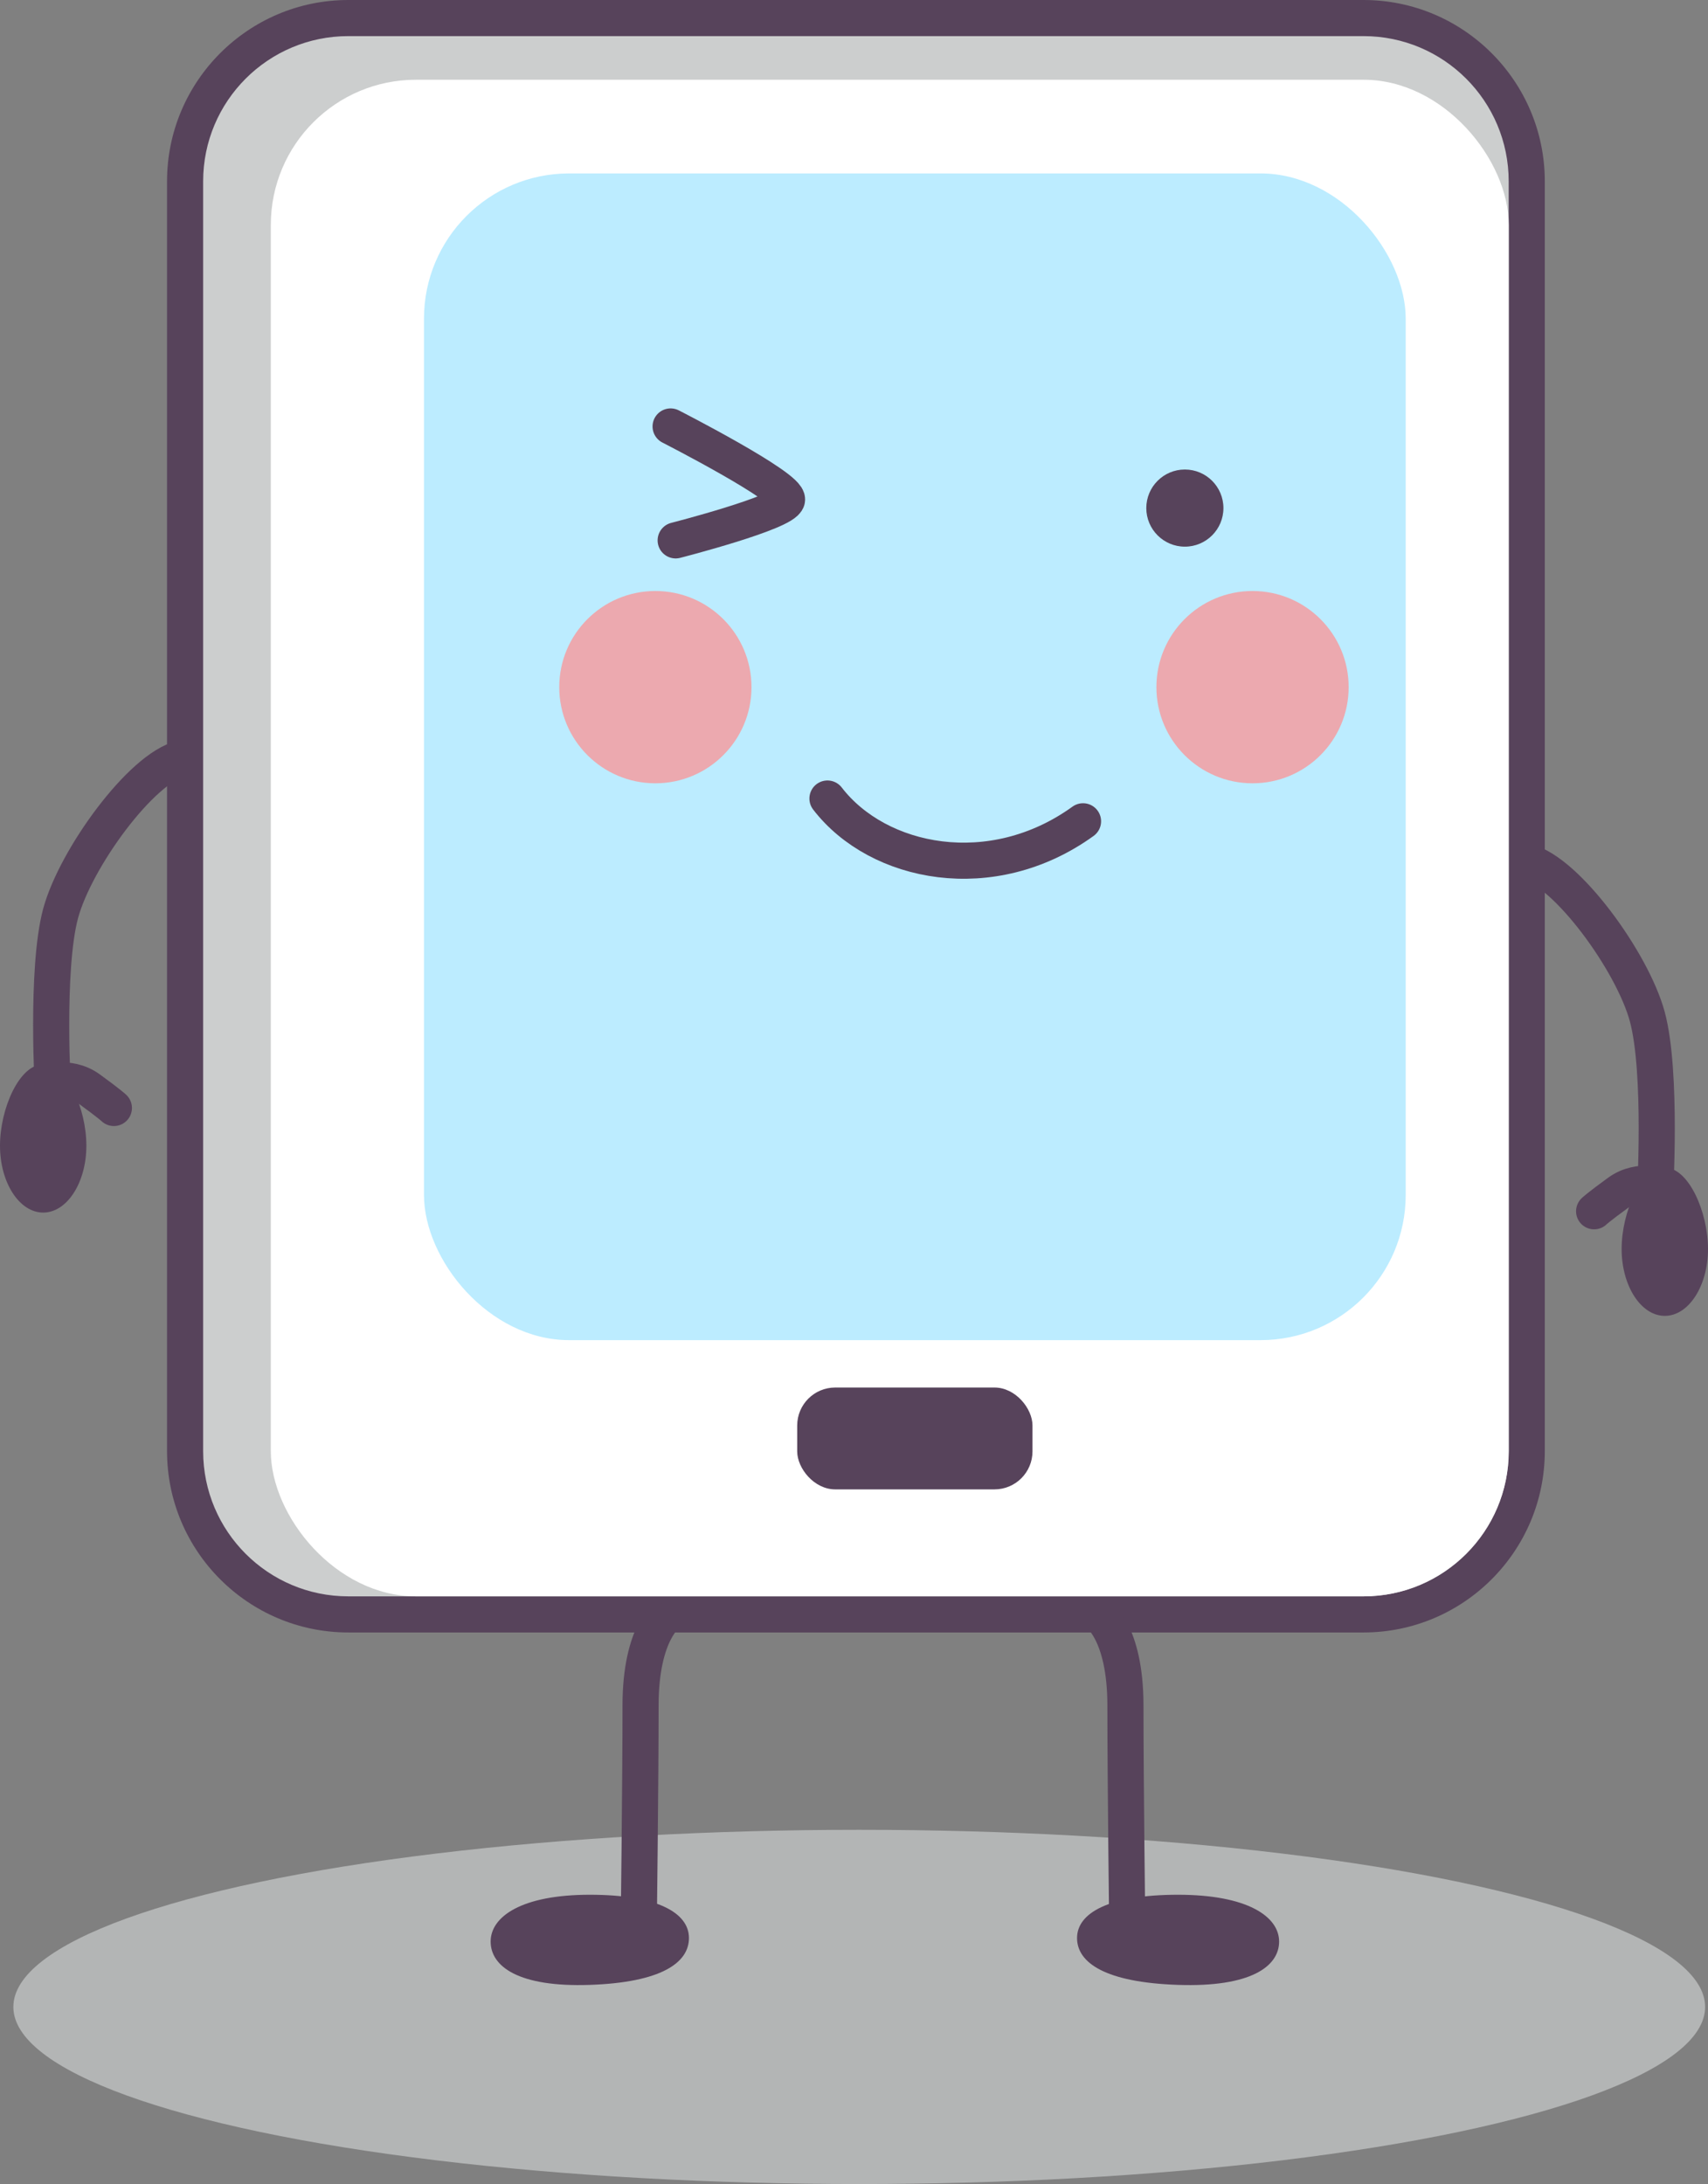 <svg id="Layer_2" xmlns="http://www.w3.org/2000/svg" viewBox="0 0 236.51 302.36"><rect x="0" y="0" width="236.51" height="302.36" fill="#808080" stroke="none"/><defs><style>.cls-1{stroke-linecap:round;stroke-linejoin:round}.cls-1,.cls-2{fill:none;stroke:#57435b;stroke-width:5px}.cls-4,.cls-7{stroke-width:0}.cls-4{fill:#57435b}.cls-2{stroke-miterlimit:10}.cls-7{fill:#eca9af}</style></defs><g id="characters"><ellipse id="shadow" cx="118.98" cy="277.84" rx="117.13" ry="24.52" fill="#b3b5b5" stroke-width="0"/><g id="grey_body"><rect x="25.63" y="2.5" width="185.79" height="221" rx="22.6" ry="22.6" fill="#cccece" stroke-width="0"/><path class="cls-4" d="M188.81 5c11.1 0 20.1 9 20.1 20.1v175.8c0 11.1-9 20.1-20.1 20.1H48.23c-11.1 0-20.1-9-20.1-20.1V25.1c0-11.1 9-20.1 20.1-20.1h140.58m0-5H48.23c-13.84 0-25.1 11.26-25.1 25.1v175.8c0 13.84 11.26 25.1 25.1 25.1h140.58c13.84 0 25.1-11.26 25.1-25.1V25.1c0-13.84-11.26-25.1-25.1-25.1z"/></g><rect x="37.5" y="11.04" width="171.42" height="209.96" rx="20.1" ry="20.1" fill="#fff" stroke-width="0" id="white_body"/><rect x="58.71" y="24.01" width="135.94" height="161.52" rx="20.1" ry="20.1" stroke-width="0" fill="#bcecff" id="screen"/><circle class="cls-7" cx="173.44" cy="95.13" r="13.31"/><circle class="cls-7" cx="90.75" cy="95.13" r="13.31"/><path class="cls-1" d="M114.58 110.55c7.01 9.11 22.77 12.26 35.39 3.15M92.86 59.04s16.47 8.41 16.12 10.16-15.42 5.61-15.42 5.61"/><circle class="cls-4" cx="164.07" cy="70.34" r="5.34"/><rect class="cls-4" x="110.39" y="192.09" width="32.58" height="14.1" rx="5.26" ry="5.26" id="btn"/><path class="cls-2" d="M211.41 119.31c5.52 1.31 14.62 13.81 16.69 21.42 2.1 7.75 1.05 25.09 1.05 25.09"/><path class="cls-4" d="M236.51 172.91c0 5.12-2.68 9.26-5.98 9.26s-5.98-4.15-5.98-9.26 2.68-11.26 5.98-11.26 5.98 6.15 5.98 11.26z"/><path class="cls-1" d="M230.53 164.27s-3.48-1.31-6.37.79-3.42 2.63-3.42 2.63"/><path class="cls-2" d="M25.09 105.01c-5.52 1.31-14.62 13.81-16.69 21.42-2.1 7.75-1.05 25.09-1.05 25.09"/><path class="cls-4" d="M0 158.61c0 5.12 2.68 9.26 5.98 9.26s5.98-4.15 5.98-9.26-2.68-11.26-5.98-11.26S0 153.49 0 158.61z"/><path class="cls-1" d="M5.98 149.97s3.48-1.31 6.37.79 3.42 2.63 3.42 2.63"/><path class="cls-2" d="M151.97 223.36s3.87 2.5 3.87 12.74.26 31.53.26 31.53"/><path class="cls-4" d="M177.12 268.79c0 3.45-3.94 6.34-13.99 6s-13.99-3.05-13.99-6.49 4.36-5.99 13.99-5.99 13.99 3.03 13.99 6.48z"/><path class="cls-2" d="M92.57 223.36s-3.87 2.5-3.87 12.74-.26 31.53-.26 31.53"/><path class="cls-4" d="M67.94 268.79c0 3.45 3.86 6.34 13.73 6s13.73-3.05 13.73-6.49-4.28-5.99-13.73-5.99-13.73 3.03-13.73 6.48z"/></g></svg>